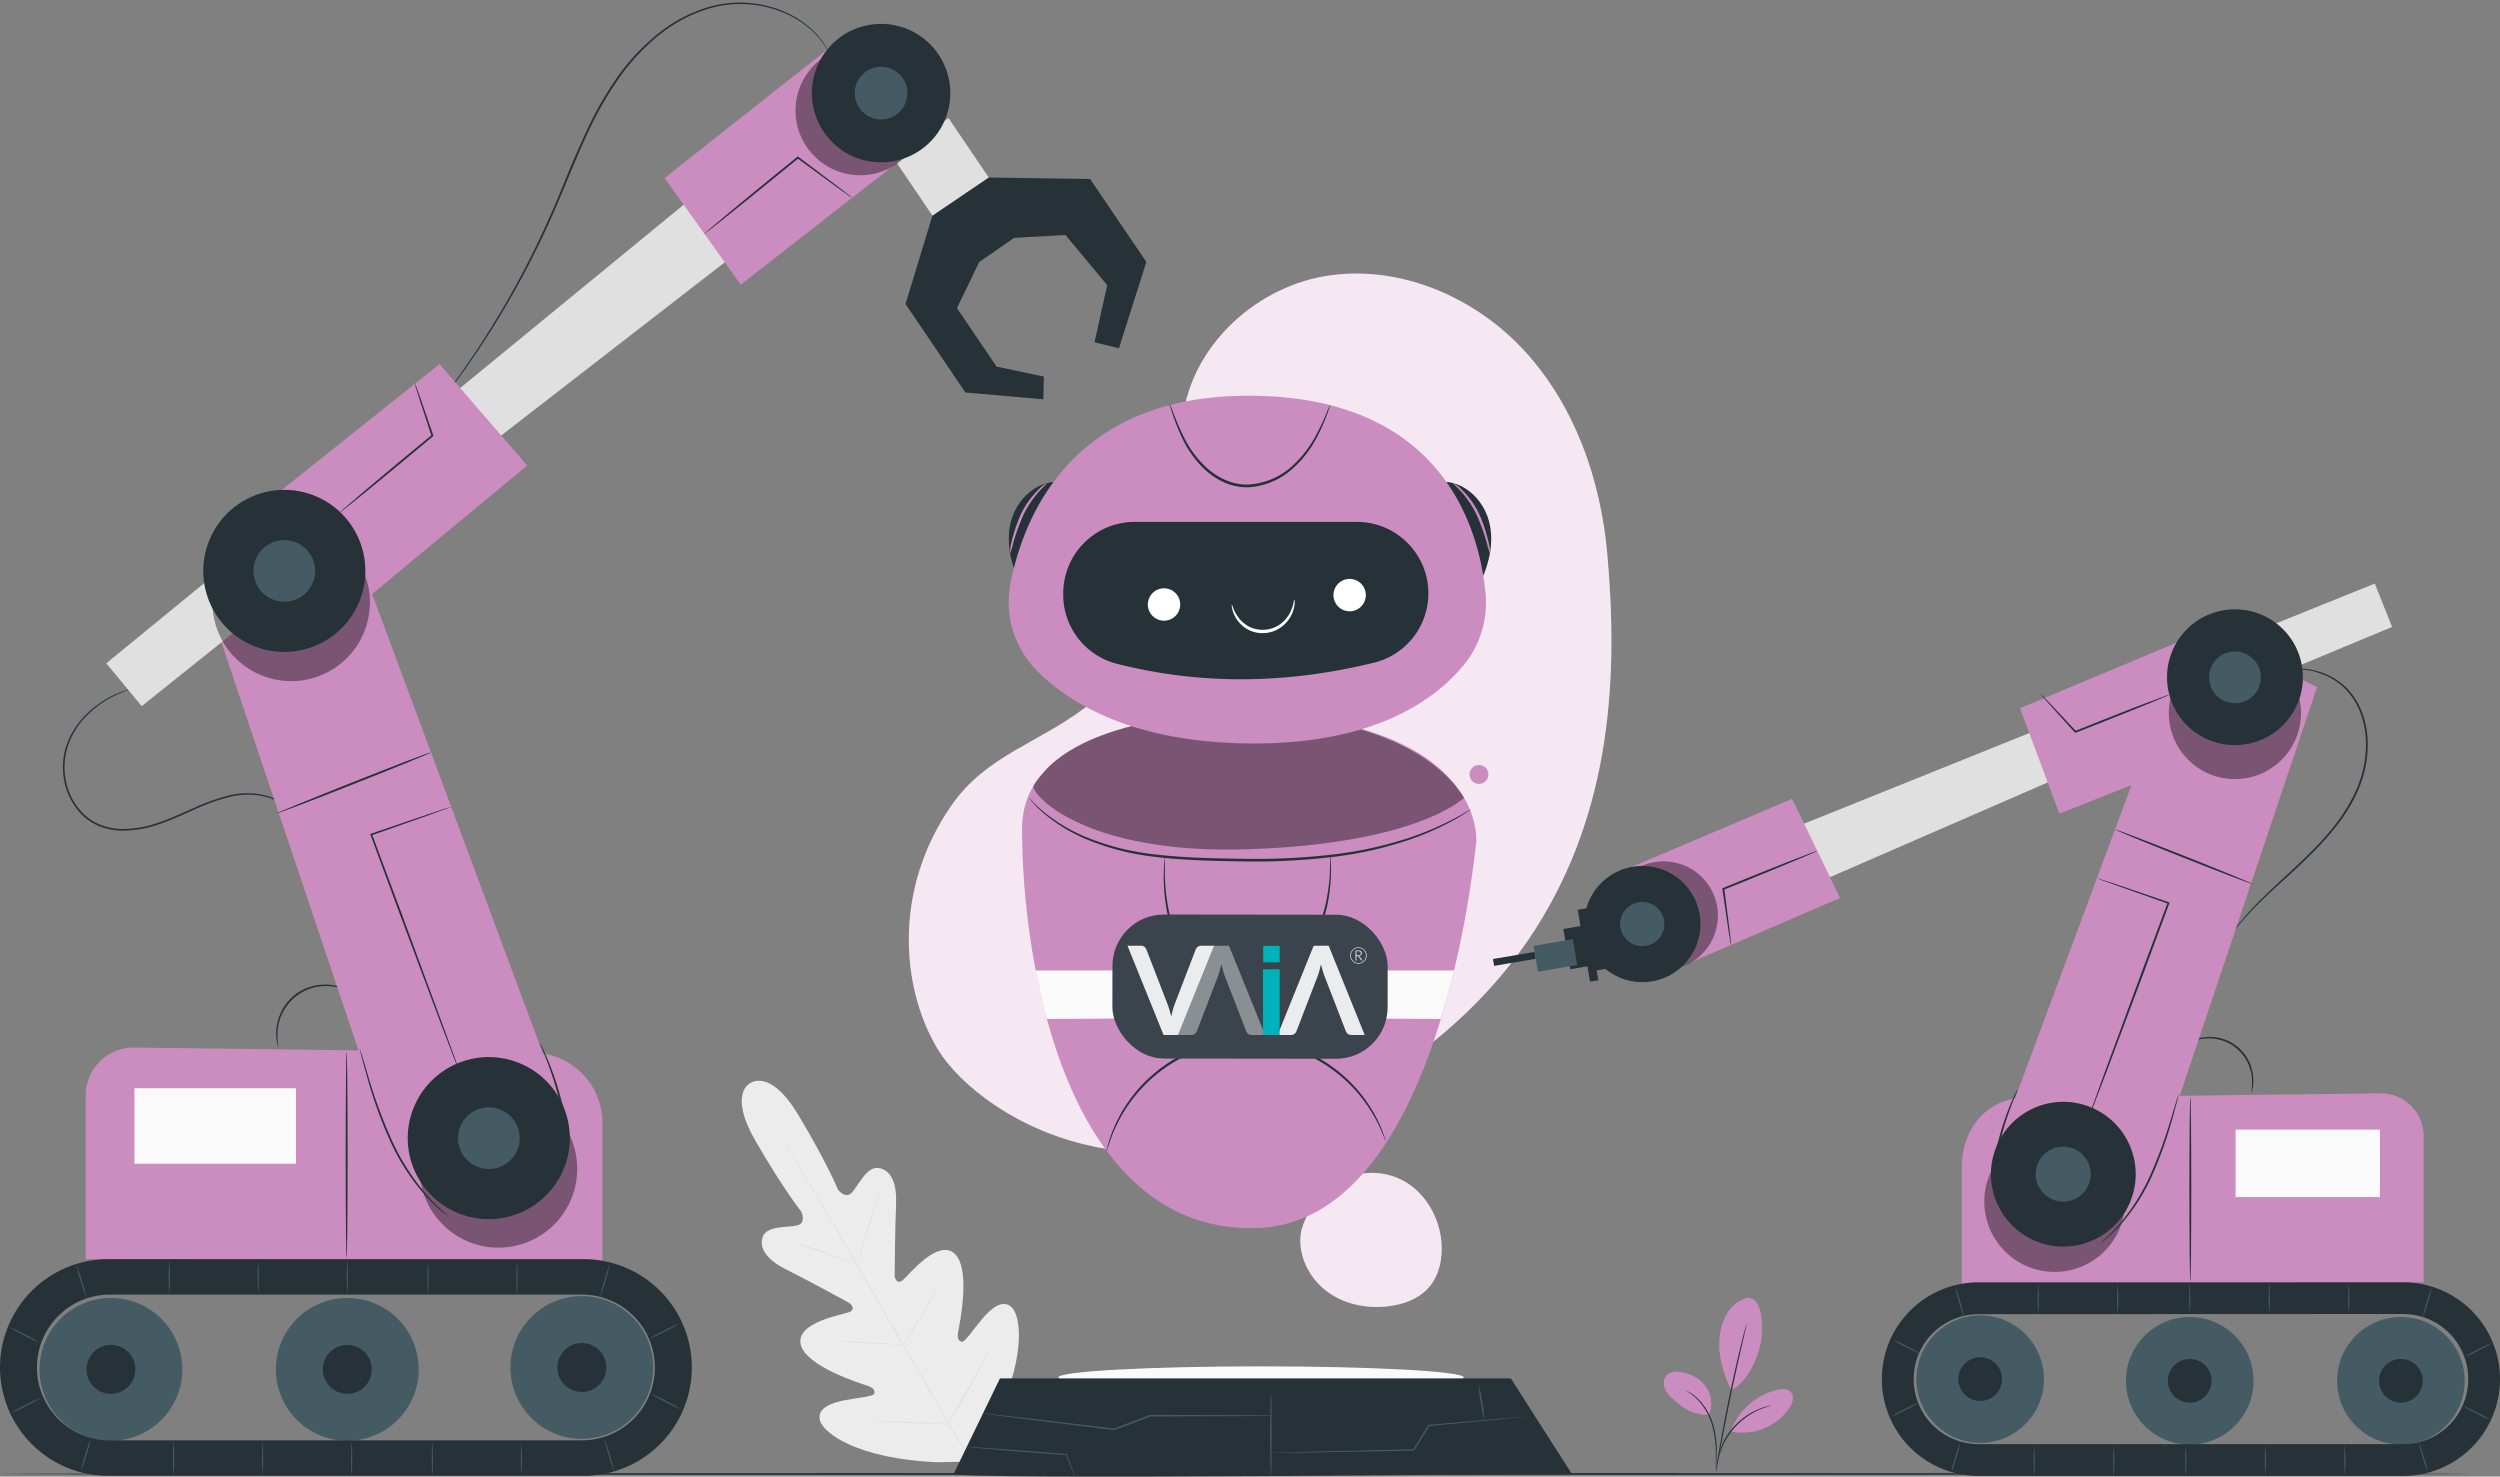 <svg xmlns="http://www.w3.org/2000/svg" viewBox="0 0 846.54 500"><rect x="0" y="0" width="846.54" height="500" fill="#808080" stroke="none"/><defs><style>.a{fill:#263238;}.b,.j{fill:#cb8dc0;}.c{fill:#fafafa;}.d{opacity:0.4;}.e{fill:#455b64;}.f{fill:#e0e0e0;}.g{fill:#ececec;}.h{opacity:0.8;}.i{fill:#fff;}.j{fill-rule:evenodd;}.k{fill:none;}.l{fill:#3b444d;}.m{fill:#ebeced;}.n{fill:#8a8f94;}.o{fill:#00b3ba;}</style></defs><path class="a" d="M44.86,233.16a1.54,1.54,0,0,1-.33.14l-1,.33c-.87.3-2.14.77-3.73,1.49A34.33,34.33,0,0,0,28,243.84a26.59,26.59,0,0,0-5,8.74,23.23,23.23,0,0,0-.75,11.47A21.75,21.75,0,0,0,28,275.31a17.71,17.71,0,0,0,5.53,3.78,20.55,20.55,0,0,0,6.76,1.58,36.21,36.21,0,0,0,13.57-2.18c4.25-1.44,8.16-3.34,12-5a68,68,0,0,1,11.11-4,26.91,26.91,0,0,1,10.25-.66c6.32.87,10.8,4.1,12.86,6.93a14.42,14.42,0,0,1,1.26,2c.26.63.52,1.15.66,1.59s.21.75.28,1a1.59,1.59,0,0,1,.08.35,1.26,1.26,0,0,1-.14-.34c-.09-.25-.2-.58-.34-1s-.43-.93-.71-1.54a15,15,0,0,0-1.29-1.91c-2.08-2.73-6.51-5.83-12.72-6.63a26.51,26.51,0,0,0-10.07.74,67.8,67.8,0,0,0-11,4c-3.79,1.65-7.71,3.57-12,5a36.61,36.61,0,0,1-13.82,2.22,21.07,21.07,0,0,1-7-1.63,18.19,18.19,0,0,1-5.73-3.92,22.32,22.32,0,0,1-5.85-11.6,23.63,23.63,0,0,1,.82-11.75,26.85,26.85,0,0,1,5.21-8.87,33.81,33.81,0,0,1,12-8.65A28.41,28.41,0,0,1,44.86,233.16Z"/><path class="b" d="M204,426.93V380.28a23.87,23.87,0,0,0-23.57-23.87l-135-1.69A16.24,16.24,0,0,0,29,371v55.4Z"/><rect class="c" x="45.52" y="368.49" width="54.7" height="25.57" transform="translate(145.74 762.55) rotate(180)"/><path class="a" d="M117.37,426.1c-.18,0-.32-15.66-.32-35s.14-35,.32-35,.33,15.66.33,35S117.55,426.1,117.37,426.1Z"/><path class="a" d="M116.82,334.93a25.19,25.19,0,0,0-5.3-1A16.39,16.39,0,0,0,94,349.22a24.47,24.47,0,0,0,.3,5.39,4.77,4.77,0,0,1-.44-1.4,14.79,14.79,0,0,1-.32-4,16.89,16.89,0,0,1,1.35-5.83A16,16,0,0,1,105.6,334a17,17,0,0,1,6-.54,15.21,15.21,0,0,1,3.94.86A5.07,5.07,0,0,1,116.82,334.93Z"/><polygon class="b" points="183.83 356.72 117.37 177.9 69.33 200.71 125.7 368.49 183.83 356.72"/><circle class="d" cx="168.79" cy="395.8" r="26.67" transform="translate(-232.53 551.03) rotate(-88.05)"/><circle class="a" cx="165.51" cy="385.4" r="27.44" transform="translate(-253.74 397.98) rotate(-68.48)"/><path class="e" d="M156,389.61a10.43,10.43,0,1,0,5.33-13.76A10.43,10.43,0,0,0,156,389.61Z"/><path class="a" d="M155.41,362.47s-.06-.08-.13-.26l-.34-.8-1.21-3.09c-1-2.74-2.53-6.63-4.35-11.4-3.63-9.7-8.61-23-14.12-37.71l-9.82-26.54-.1-.27.27-.09,19.67-6.69,5.53-1.83,1.47-.46a1.91,1.91,0,0,1,.51-.13,3.65,3.65,0,0,1-.49.21l-1.43.54-5.48,2-19.6,6.91.18-.37c2.88,7.73,6.28,16.82,9.9,26.51,5.43,14.73,10.35,28.06,13.94,37.78L154,358.23l1.1,3.14c.11.33.19.6.27.82A1.45,1.45,0,0,1,155.41,362.47Z"/><path class="a" d="M93.67,275.44c-.06-.17,11.58-4.94,26-10.66s26.18-10.22,26.24-10-11.57,4.94-26,10.65S93.74,275.6,93.67,275.44Z"/><path class="a" d="M151.8,411.8a2.76,2.76,0,0,1-.55-.36c-.35-.26-.89-.63-1.52-1.16a51.14,51.14,0,0,1-5.11-4.81A73.72,73.72,0,0,1,132,386.13a150.24,150.24,0,0,1-7.78-21.78c-.81-2.85-1.43-5.16-1.84-6.76-.18-.75-.33-1.36-.46-1.85a2.37,2.37,0,0,1-.11-.66,2.83,2.83,0,0,1,.24.62c.15.49.34,1.09.57,1.82.51,1.67,1.2,3.94,2,6.7a171.84,171.84,0,0,0,7.94,21.64A77.41,77.41,0,0,0,145,405.16a60.15,60.15,0,0,0,4.94,4.92A24.49,24.49,0,0,1,151.8,411.8Z"/><path class="a" d="M186.73,396.87a14.44,14.44,0,0,0,1.59-.91A8.51,8.51,0,0,0,191.2,392a15.52,15.52,0,0,0,.54-7.29c-.35-2.78-.91-5.84-1.6-9a115.47,115.47,0,0,0-4.76-15.95c-.74-2-1.41-3.59-1.86-4.7a10.56,10.56,0,0,1-.66-1.74,10,10,0,0,1,.89,1.64c.52,1.08,1.25,2.65,2.06,4.63a99.77,99.77,0,0,1,5,16,91.33,91.33,0,0,1,1.56,9.09,15.55,15.55,0,0,1-.7,7.53,8.31,8.31,0,0,1-3.17,4,5.29,5.29,0,0,1-1.25.61C186.9,396.86,186.74,396.9,186.73,396.87Z"/><circle class="e" cx="197.02" cy="463.05" r="24.18"/><circle class="a" cx="197.02" cy="463.05" r="8.29"/><circle class="e" cx="117.6" cy="463.69" r="24.18"/><circle class="a" cx="117.6" cy="463.69" r="8.29"/><circle class="e" cx="37.56" cy="463.69" r="24.18"/><circle class="a" cx="37.56" cy="463.69" r="8.29"/><path class="a" d="M0,463.05a36.73,36.73,0,0,1,36.69-36.69H197.57a36.69,36.69,0,0,1,0,73.38H36.69A36.73,36.73,0,0,1,0,463.05Zm36.69-24.67a24.67,24.67,0,0,0,0,49.33H197.57a24.67,24.67,0,0,0,0-49.33Z"/><path class="e" d="M117.6,438.36a91.24,91.24,0,0,1,0-11.77,91.24,91.24,0,0,1,0,11.77Z"/><path class="e" d="M87.45,438.36a86.68,86.68,0,0,1,0-11.77,91.24,91.24,0,0,1,0,11.77Z"/><path class="e" d="M57.29,438.36a91.24,91.24,0,0,1,0-11.77,43.67,43.67,0,0,1,.2,5.89A43.45,43.45,0,0,1,57.29,438.36Z"/><path class="e" d="M29.28,439.51a43.83,43.83,0,0,1-1.9-5.57,45.75,45.75,0,0,1-1.52-5.69,44.83,44.83,0,0,1,1.89,5.57A44.85,44.85,0,0,1,29.28,439.51Z"/><path class="e" d="M13.39,454.62a45.69,45.69,0,0,1-5.33-2.51,41.74,41.74,0,0,1-5.15-2.85,46.58,46.58,0,0,1,5.33,2.51A44.38,44.38,0,0,1,13.39,454.62Z"/><path class="e" d="M119.08,488.23a86.68,86.68,0,0,1,0,11.77,91.24,91.24,0,0,1,0-11.77Z"/><path class="e" d="M88.93,487.86a91.24,91.24,0,0,1,0,11.77,91.24,91.24,0,0,1,0-11.77Z"/><path class="e" d="M58.78,487.86a47,47,0,0,1,.19,5.89,46.72,46.72,0,0,1-.19,5.88,86.68,86.68,0,0,1,0-11.77Z"/><path class="e" d="M30.76,487.08a45.75,45.75,0,0,1-1.52,5.69,43.83,43.83,0,0,1-1.9,5.57,45,45,0,0,1,1.53-5.68A45.38,45.38,0,0,1,30.76,487.08Z"/><path class="e" d="M14,473.21a46.22,46.22,0,0,1-5.15,2.85,42.75,42.75,0,0,1-5.33,2.5,46.22,46.22,0,0,1,5.15-2.85A43.52,43.52,0,0,1,14,473.21Z"/><path class="e" d="M146.39,488.23a86.68,86.68,0,0,1,0,11.77,91.24,91.24,0,0,1,0-11.77Z"/><path class="e" d="M176.55,488.23a91.24,91.24,0,0,1,0,11.77,86.68,86.68,0,0,1,0-11.77Z"/><path class="e" d="M204.56,487.08a44.35,44.35,0,0,1,1.9,5.58,45.88,45.88,0,0,1,1.52,5.68,91.36,91.36,0,0,1-3.42-11.26Z"/><path class="e" d="M220.45,472a45.69,45.69,0,0,1,5.33,2.51,44.38,44.38,0,0,1,5.15,2.85,46.58,46.58,0,0,1-5.33-2.51A42.69,42.69,0,0,1,220.45,472Z"/><path class="e" d="M144.91,438.73a91.24,91.24,0,0,1,0-11.77,91.24,91.24,0,0,1,0,11.77Z"/><path class="e" d="M175.06,438.73a91.24,91.24,0,0,1,0-11.77,86.68,86.68,0,0,1,0,11.77Z"/><path class="e" d="M203.08,439.51a45.75,45.75,0,0,1,1.52-5.69,43.83,43.83,0,0,1,1.9-5.57,91.36,91.36,0,0,1-3.42,11.26Z"/><path class="e" d="M219.8,453.39a41.74,41.74,0,0,1,5.15-2.85,43.79,43.79,0,0,1,5.33-2.51,44.05,44.05,0,0,1-5.16,2.85A46,46,0,0,1,219.8,453.39Z"/><path class="a" d="M146.58,139.29a5.19,5.19,0,0,1,.31-.46l1-1.31c.88-1.15,2.17-2.84,3.8-5.05,3.25-4.42,7.91-10.86,13.13-19.16a302.7,302.7,0,0,0,16.76-30.08c2.83-5.83,5.6-12,8.29-18.56s5.45-13.31,8.65-20.09a116.56,116.56,0,0,1,10.9-19,72,72,0,0,1,14.1-14.72,49.45,49.45,0,0,1,16.37-8.46,38,38,0,0,1,16-1.15,37.15,37.15,0,0,1,12.59,4.11,32,32,0,0,1,7.94,6.08,28.23,28.23,0,0,1,3.7,5.14l.74,1.46a5.09,5.09,0,0,1,.23.51s-.11-.16-.29-.48l-.8-1.43a29.92,29.92,0,0,0-3.76-5,32.25,32.25,0,0,0-7.94-5.93,37,37,0,0,0-12.47-4A37.92,37.92,0,0,0,240,2.93a49.35,49.35,0,0,0-16.16,8.42A71.81,71.81,0,0,0,209.93,26a117.11,117.11,0,0,0-10.84,18.88c-3.18,6.77-5.92,13.55-8.64,20.06S185,77.66,182.1,83.5a297.73,297.73,0,0,1-16.9,30.06c-5.29,8.28-10,14.68-13.32,19.06-1.66,2.19-3,3.86-3.9,5l-1,1.27C146.71,139.16,146.58,139.29,146.58,139.29Z"/><polygon class="f" points="233.15 67.97 153.15 133.58 168.63 148.31 247.68 87.07 233.15 67.97"/><polygon class="b" points="122.44 204.08 178.5 157.63 148.85 123.29 83.87 175.09 122.44 204.08"/><polygon class="f" points="83.76 210.48 47.98 239.12 35.99 224.6 70.26 196.56 83.76 210.48"/><rect class="f" x="307.83" y="44.11" width="23.03" height="27.44" transform="translate(22.53 189.06) rotate(-34.12)"/><polyline class="a" points="334.8 60.11 369.12 60.6 388.17 88.71 378.89 117.95 370.63 115.89 374.92 96.55 360.79 79.58 343.4 80.54 331.54 88.76 324.05 104.34 337.46 124.14 353.47 127.51 353.3 135.22 326.91 132.9 306.62 102.94 315.74 73.03 336.65 58.86"/><circle class="d" cx="98.59" cy="203.98" r="26.67" transform="translate(-79.59 64.05) rotate(-26.06)"/><circle class="a" cx="96.27" cy="193.32" r="27.44" transform="translate(-119.69 193.55) rotate(-63.59)"/><path class="e" d="M86.38,196.64a10.43,10.43,0,1,0,6.56-13.21A10.43,10.43,0,0,0,86.38,196.64Z"/><path class="a" d="M140.52,129.93a7,7,0,0,1,.53,1.27l1.3,3.59,4.36,12.61.07.2-.16.13-8.54,7.12c-6.3,5.23-12,9.94-16.19,13.32l-5,4-1.37,1.06a1.77,1.77,0,0,1-.5.33,2.78,2.78,0,0,1,.42-.43l1.29-1.15,4.83-4.14c4.09-3.47,9.77-8.24,16.07-13.47l8.57-7.08-.1.32c-1.66-5.1-3.09-9.47-4.14-12.68-.46-1.49-.84-2.71-1.14-3.65A7.64,7.64,0,0,1,140.52,129.93Z"/><polygon class="b" points="282.83 14.66 225.04 60.27 250.82 96.4 311.13 49.36 282.83 14.66"/><circle class="d" cx="291.26" cy="37.43" r="21.91" transform="translate(238.11 326.23) rotate(-86.89)"/><path class="a" d="M283.81,13.14A23.44,23.44,0,1,0,316.74,17,23.45,23.45,0,0,0,283.81,13.14Z"/><path class="e" d="M292.83,24.53A8.91,8.91,0,1,0,305.35,26,8.92,8.92,0,0,0,292.83,24.53Z"/><path class="a" d="M288.58,67a9.49,9.49,0,0,1-1.44-.94l-3.88-2.75L270,53.6h.38l-7,5.69c-6.82,5.56-13,10.57-17.52,14.17l-5.36,4.24-1.47,1.12a2.22,2.22,0,0,1-.55.36,2.93,2.93,0,0,1,.47-.46l1.4-1.22,5.22-4.4c4.43-3.69,10.58-8.75,17.4-14.31l7-5.68.19-.15.19.15L283.49,63l3.77,2.9A10.26,10.26,0,0,1,288.58,67Z"/><path class="g" d="M254.11,366.73s-7.66,3.33,1.67,19.53,15.63,24.14,15.63,24.14,1.71,3.78-1.51,4.55-10.44,0-11.69,4,1.91,7.94,8.16,11,19.69,10.41,20.9,11.08,2.44,2.39.33,3.26-18.12,3.37-16.48,10.9,20.47,13.32,22.52,14,2.57,1.5,2.46,2.61-5.57,1.44-10.1,2.34-9.61,2.73-8.3,7,12.72,12.78,39.45,14l12.42-.23,6.22-10.82c11.89-24,10-38.08,6.9-41.3s-7.17.34-10.15,3.86-5.93,8.13-7,7.69-1.49-1.31-1.09-3.42,4.5-21.39-1.28-26.48-15.75,7.69-17.54,9.11-2.7-.52-2.69-1.88.16-16.68.48-23.65-1.39-11.58-5.69-12.49c-4.15-.88-7,5.8-9.21,8.25s-4.72-.89-4.72-.89-3.87-9.36-13.5-25.39S254,366.81,254,366.81"/><path class="f" d="M330.36,497.9c-7-11.8-19.15-33-29.66-51.12s-20-34.53-27-46.37l-8.26-14c-1-1.65-1.72-2.93-2.24-3.81-.25-.43-.44-.76-.57-1s-.19-.35-.19-.35l.22.33c.15.23.35.56.61,1l2.3,3.77c2,3.28,4.86,8,8.37,13.95,7,11.8,16.59,28.18,27.09,46.31s22.6,39.33,29.57,51.17"/><path class="f" d="M268.26,420.48a4.79,4.79,0,0,1,.88.2c.56.15,1.36.39,2.35.69,2,.61,4.67,1.52,7.63,2.59l7.58,2.75,2.3.81a3.45,3.45,0,0,1,.83.34,5.22,5.22,0,0,1-.87-.19c-.56-.15-1.36-.39-2.35-.71-2-.63-4.65-1.58-7.62-2.64l-7.59-2.69-2.3-.81A3.68,3.68,0,0,1,268.26,420.48Z"/><path class="f" d="M290.64,427c-.1,0,1.54-5.68,3.66-12.62s3.93-12.55,4-12.52-1.53,5.69-3.66,12.63S290.74,427.05,290.64,427Z"/><path class="f" d="M305.52,455.59a4.24,4.24,0,0,1,.47-.79l1.36-2.09c1.15-1.76,2.73-4.2,4.38-6.95s3.06-5.3,4.06-7.15l1.19-2.19a5.08,5.08,0,0,1,.48-.78,4.82,4.82,0,0,1-.34.85c-.25.54-.61,1.31-1.09,2.25-.94,1.88-2.31,4.45-4,7.21s-3.27,5.19-4.48,6.92c-.61.86-1.11,1.55-1.47,2A4.37,4.37,0,0,1,305.52,455.59Z"/><path class="f" d="M284,454.13a3.13,3.13,0,0,1,.85,0l2.3.07c1.95.07,4.63.19,7.6.36s5.64.33,7.59.47l2.29.19a3.19,3.19,0,0,1,.84.12,3.08,3.08,0,0,1-.84,0l-2.31-.07c-1.94-.07-4.63-.19-7.59-.36s-5.65-.33-7.59-.47l-2.3-.19A3.3,3.3,0,0,1,284,454.13Z"/><path class="f" d="M293.91,481a5.16,5.16,0,0,1,1.09,0l2.95.08c2.49.07,5.94.21,9.74.38s7.24.35,9.73.5l2.95.2a5.43,5.43,0,0,1,1.08.12,6.2,6.2,0,0,1-1.09,0l-2.95-.08c-2.49-.08-5.94-.21-9.74-.38s-7.24-.35-9.73-.5l-2.95-.2A5.28,5.28,0,0,1,293.91,481Z"/><path class="f" d="M320.8,482.05a6.41,6.41,0,0,1,.56-1l1.64-2.71c1.38-2.29,3.27-5.45,5.27-9s3.72-6.81,5-9.18c.59-1.14,1.08-2.09,1.46-2.81a6.24,6.24,0,0,1,.58-1,8.13,8.13,0,0,1-.45,1.08c-.3.68-.76,1.66-1.35,2.86-1.17,2.4-2.86,5.69-4.86,9.25s-3.93,6.7-5.37,9c-.72,1.13-1.32,2-1.74,2.65A7.42,7.42,0,0,1,320.8,482.05Z"/><path class="a" d="M836.44,499.1c0,.18-187.26.32-418.2.32S0,499.28,0,499.1s187.22-.33,418.24-.33S836.44,498.92,836.44,499.1Z"/><path class="b" d="M591.94,439.43a11.31,11.31,0,0,0-7.08,5.25,19.88,19.88,0,0,0-2.61,8.6c-.56,5.82,1.45,12.24,4,17.52,5.67-3.16,8.32-10.21,9.44-13.87,1.77-5.79,1.45-17.32-3.71-17.5"/><path class="b" d="M578.66,479a9.63,9.63,0,0,0-1.14-9.58,12.73,12.73,0,0,0-8.6-4.82,5.35,5.35,0,0,0-4.42.95,4.13,4.13,0,0,0-.93,4.06,8.33,8.33,0,0,0,2.39,3.61c3.59,3.48,7.71,6.19,12.7,5.78"/><path class="a" d="M581.1,497.73a6.78,6.78,0,0,0,.07-1.2c0-.86.06-2,.09-3.28a33.79,33.79,0,0,0-1.11-10.78,20.68,20.68,0,0,0-5.61-9.22,13.55,13.55,0,0,0-2.67-1.93c-.34-.2-.62-.31-.8-.4a1.18,1.18,0,0,0-.3-.11,21.75,21.75,0,0,1,3.57,2.66,21.19,21.19,0,0,1,5.4,9.13A36,36,0,0,1,581,493.24c0,1.39,0,2.51,0,3.29A5.53,5.53,0,0,0,581.1,497.73Z"/><path class="a" d="M591.41,448.24a2.24,2.24,0,0,0-.16.49c-.11.38-.24.86-.4,1.45-.34,1.26-.81,3.08-1.36,5.34-1.12,4.53-2.57,10.8-4,17.75s-2.62,13.29-3.39,17.89c-.39,2.29-.69,4.15-.89,5.44-.08.61-.15,1.1-.21,1.49a2,2,0,0,0,0,.52,2.72,2.72,0,0,0,.13-.51c.07-.38.17-.87.29-1.47.25-1.33.59-3.17,1-5.42.86-4.58,2.07-10.89,3.51-17.85s2.85-13.23,3.89-17.77c.51-2.23.93-4,1.23-5.37.13-.6.24-1.09.32-1.47A1.79,1.79,0,0,0,591.41,448.24Z"/><path class="b" d="M586.2,484.22a22.48,22.48,0,0,1,15.42-13.56c1.76-.42,4-.48,5,1s.31,3.55-.68,5.06a19.2,19.2,0,0,1-19.74,8"/><path class="a" d="M599.7,475.89a5.19,5.19,0,0,0-1.11.23,10.27,10.27,0,0,0-1.28.37,15.57,15.57,0,0,0-1.65.6c-.6.26-1.27.53-1.94.9a24.11,24.11,0,0,0-2.12,1.24,25.21,25.21,0,0,0-4.3,3.63,24.24,24.24,0,0,0-3.3,4.56,20.91,20.91,0,0,0-1,2.22,17.82,17.82,0,0,0-.73,2,17.61,17.61,0,0,0-.45,1.71,9,9,0,0,0-.23,1.3,7.78,7.78,0,0,0-.12,1.13c.1,0,.27-1.59,1.08-4.05a19.24,19.24,0,0,1,.77-2,21.7,21.7,0,0,1,1.07-2.17,26.12,26.12,0,0,1,3.27-4.46,25.36,25.36,0,0,1,4.21-3.59,22.52,22.52,0,0,1,2.07-1.26,20.47,20.47,0,0,1,1.89-.93C598.15,476.33,599.73,476,599.7,475.89Z"/><path class="b" d="M544.25,187.51c-2.22-25-10.94-50-27.91-68.55s-42.88-29.62-67.65-25.45S402,118.86,400.33,143.92c-.89,13.3,3.56,26.51,2.82,39.82-1.28,23-17.75,42.48-36.22,56.25-15.92,11.87-33.07,16.12-44.48,32.37-20.46,29.11-17.06,62.67-5,82.74,4.15,6.89,11,13.38,19.13,18.91,23.45,15.9,52.78,20,80.23,13,42.61-10.87,81.07-37.75,103.23-72.62C545.84,273.87,547.91,228.61,544.25,187.51Z"/><g class="h"><path class="i" d="M544.25,187.51c-2.22-25-10.94-50-27.91-68.55s-42.88-29.62-67.65-25.45S402,118.86,400.33,143.92c-.89,13.3,3.56,26.51,2.82,39.82-1.28,23-17.75,42.48-36.22,56.25-15.92,11.87-33.07,16.12-44.48,32.37-20.46,29.11-17.06,62.67-5,82.74,4.15,6.89,11,13.38,19.13,18.91,23.45,15.9,52.78,20,80.23,13,42.61-10.87,81.07-37.75,103.23-72.62C545.84,273.87,547.91,228.61,544.25,187.51Z"/></g><circle class="b" cx="364.98" cy="364.14" r="1.77"/><circle class="b" cx="393.06" cy="394.46" r="0.94"/><path class="b" d="M454.51,399.89c-6.36,2.61-13.64,11.73-14.15,18.89s3.27,14.3,9.05,18.57,13.3,5.83,20.45,5c5.1-.55,10.28-2.37,13.74-6.16,3.82-4.19,5-10.25,4.47-15.89-.77-7.77-4.84-15.31-11.37-19.58s-15.5-4.88-22.19-.88"/><g class="h"><path class="i" d="M454.51,399.89c-6.36,2.61-13.64,11.73-14.15,18.89s3.27,14.3,9.05,18.57,13.3,5.83,20.45,5c5.1-.55,10.28-2.37,13.74-6.16,3.82-4.19,5-10.25,4.47-15.89-.77-7.77-4.84-15.31-11.37-19.58s-15.5-4.88-22.19-.88"/></g><path class="j" d="M504,262.23a3.19,3.19,0,1,1-3.19-3.18A3.18,3.18,0,0,1,504,262.23Z"/><circle class="b" cx="452.91" cy="142.7" r="1.77"/><path class="c" d="M495.66,466.43c0,2.08-30.73,3.76-68.64,3.76s-68.65-1.68-68.65-3.76,30.73-3.76,68.65-3.76S495.66,464.36,495.66,466.43Z"/><path class="a" d="M322.92,499.09l15.68-32.34h173L532.18,499s-209.26,2.18-209.26.08"/><path class="e" d="M430.35,499.62c-.14,0-.26-6.28-.26-14s.12-14,.26-14,.26,6.27.26,14S430.5,499.62,430.35,499.62Z"/><path class="e" d="M518.25,479.47a3.44,3.44,0,0,1-.66.11l-1.92.21-7.16.74-24.62,2.34.19-.11-5.15,8.31-.08.12h-.14l-2,.05-32.77.6L434,492h-3.4l-.24,0,.24,0,.7-.05,2.7-.1,9.93-.29,32.76-.75,2-.05-.21.13,5.16-8.31.07-.11h.12l24.64-2.16,7.18-.59,1.92-.13A4.23,4.23,0,0,1,518.25,479.47Z"/><path class="e" d="M502.62,480.9a35,35,0,0,1-1.18-5.9,35.46,35.46,0,0,1-.67-6,67.56,67.56,0,0,1,1.85,11.88Z"/><path class="e" d="M364,500a2.1,2.1,0,0,1-.27-.52c-.17-.4-.39-.89-.65-1.49-.56-1.36-1.31-3.2-2.21-5.38l.19.12-11.86-.89c-6-.47-11.49-.92-15.44-1.26l-4.67-.43a13.18,13.18,0,0,1-1.7-.21,13.11,13.11,0,0,1,1.72.05l4.69.3c4,.27,9.42.68,15.45,1.15l11.85.95h.15l0,.11c.82,2.2,1.52,4.05,2,5.42.22.61.39,1.12.54,1.52A2,2,0,0,1,364,500Z"/><path class="e" d="M430.35,479.47l-.2,0-.6,0-2.32,0-8.61.08-29.15.09.09,0-7.92,3-4.29,1.61-.06,0h-.06l-31.57-3.91-9.42-1.22-2.54-.36-.66-.1-.22-.05h.23l.66.05,2.55.27,9.44,1.06,31.59,3.74-.12,0,4.29-1.62,7.92-3,0,0h.05l29.15.08,8.61.08,2.32,0,.6,0A.8.8,0,0,1,430.35,479.47Z"/><rect class="k" x="0.15" y="0.13" width="846" height="500"/><path class="b" d="M424.66,241.38s-78.58-2.54-78.58,39.25c0,47.38,15.61,136.17,78.58,135.25s74.53-125.42,75.24-131C499.9,284.91,503.18,245,424.66,241.38Z"/><path class="a" d="M498,274.12s-.1.1-.32.26l-1,.67c-.87.59-2.2,1.4-3.94,2.39a94.28,94.28,0,0,1-15.5,6.9A127.28,127.28,0,0,1,452.74,290a217.91,217.91,0,0,1-30.76,1.7c-10.93-.14-21.35-.38-30.78-1.55a84.42,84.42,0,0,1-24.32-6.38,55,55,0,0,1-14.29-9.12,43.37,43.37,0,0,1-3.25-3.28l-.78-.92a1.51,1.51,0,0,1-.24-.33,1.33,1.33,0,0,1,.31.27l.84.86c.73.75,1.84,1.83,3.35,3.14a56.87,56.87,0,0,0,14.31,8.8,85.46,85.46,0,0,0,24.17,6.14c9.37,1.13,19.78,1.34,30.68,1.48a224.36,224.36,0,0,0,30.65-1.62A129.77,129.77,0,0,0,477,283.74a102.39,102.39,0,0,0,15.54-6.6c1.76-.95,3.11-1.7,4-2.24l1-.6A1.71,1.71,0,0,1,498,274.12Z"/><path class="a" d="M450.51,289.9a5.3,5.3,0,0,1,.12,1.18c0,.76.08,1.9.07,3.37a57.83,57.83,0,0,1-1.3,12.33,42.93,42.93,0,0,1-2.68,8.17,34.4,34.4,0,0,1-5.18,8.43,31.21,31.21,0,0,1-8.39,7,29.28,29.28,0,0,1-5.34,2.31,24.85,24.85,0,0,1-5.92,1,22.05,22.05,0,0,1-11.4-2.77,28.29,28.29,0,0,1-8.34-7.07A36.41,36.41,0,0,1,394.88,307a61.08,61.08,0,0,1-.78-12.38c0-1.47.12-2.6.19-3.37a6.08,6.08,0,0,1,.15-1.17,6,6,0,0,1,0,1.18c0,.86,0,2,0,3.36a67.14,67.14,0,0,0,1.05,12.26,36.28,36.28,0,0,0,7.29,16.44,27.56,27.56,0,0,0,8.12,6.83,21.46,21.46,0,0,0,10.95,2.65,24,24,0,0,0,5.69-1,28.36,28.36,0,0,0,5.17-2.22,30.38,30.38,0,0,0,8.2-6.78,33.64,33.64,0,0,0,5.12-8.19,42.27,42.27,0,0,0,2.74-8,63.28,63.28,0,0,0,1.58-12.2c0-1.39.06-2.5.09-3.36A6,6,0,0,1,450.51,289.9Z"/><path class="a" d="M469.21,386.43c-.1,0-.61-1.69-1.95-4.61A51.49,51.49,0,0,0,460,370.4,50.31,50.31,0,0,0,444.36,358a49.29,49.29,0,0,0-47.08,1.78,50.52,50.52,0,0,0-21,25.5c-1.12,3-1.5,4.76-1.6,4.74a7.38,7.38,0,0,1,.25-1.28,36.72,36.72,0,0,1,1-3.58A48.94,48.94,0,0,1,382.11,373a50.46,50.46,0,0,1,14.74-13.89,49.6,49.6,0,0,1,47.88-1.81A50.09,50.09,0,0,1,460.48,370a48.85,48.85,0,0,1,7.1,11.68,36.66,36.66,0,0,1,1.28,3.5A6.73,6.73,0,0,1,469.21,386.43Z"/><path class="c" d="M457,344.87l3.62-16.25h31.76c-1.13,4.81-2.72,10.43-4.51,16.41Z"/><path class="c" d="M386,344.87l-3.61-16.25H350.61c1.12,4.81,2.08,10.43,3.88,16.41Z"/><path class="d" d="M495.75,270.15c-7.59-12.4-27.71-26.76-71.09-28.77,0,0-48.61-1.57-69.37,18.09,0,0-4.05,4.22-5.31,6.57s16.23,23.34,72.41,21.54C480.34,285.72,495.75,270.15,495.75,270.15Z"/><path class="a" d="M344.71,196c-2.78-6.24-4.13-13.38-2.24-19.95S350,163.8,356.82,163.2"/><path class="b" d="M354.55,163.6c.09.11-1.14,1.05-2.77,2.9a34.38,34.38,0,0,0-5.3,8,76.39,76.39,0,0,0-3.31,9.08,31.73,31.73,0,0,1-1.13,3.87,13.12,13.12,0,0,1,.52-4,52.14,52.14,0,0,1,3.11-9.29,29,29,0,0,1,5.65-8A10,10,0,0,1,354.55,163.6Z"/><path class="a" d="M501.82,196c2.79-6.24,4.14-13.38,2.25-19.95s-7.54-12.28-14.35-12.88"/><path class="b" d="M492,163.6a10,10,0,0,1,3.23,2.47,29.2,29.2,0,0,1,5.65,8A52.14,52.14,0,0,1,504,183.4a13.12,13.12,0,0,1,.52,4,29.65,29.65,0,0,1-1.13-3.87,78.2,78.2,0,0,0-3.31-9.08,34.38,34.38,0,0,0-5.3-8C493.13,164.65,491.9,163.71,492,163.6Z"/><path class="b" d="M351,227a33.1,33.1,0,0,1-8.77-29.75c4.53-22.89,21.19-64.11,82.42-63.24,64.24.91,76.29,45.38,78.37,66.79a33.4,33.4,0,0,1-7.49,24.54c-9.55,11.54-29.84,26.43-70.88,26.41C384,251.74,362.15,238.24,351,227Z"/><path class="a" d="M396.05,136.73a3,3,0,0,1,.36.76c.23.61.52,1.35.88,2.25a86.8,86.8,0,0,0,3.52,8.12,35.3,35.3,0,0,0,7.67,10.44c3.58,3.25,8.64,6,14.29,5.76a24,24,0,0,0,14.39-5.9A37.33,37.33,0,0,0,445.27,148a77.48,77.48,0,0,0,3.85-8,28.65,28.65,0,0,1,1.31-3,2.84,2.84,0,0,1-.21.83c-.16.52-.42,1.3-.78,2.28a61.84,61.84,0,0,1-3.62,8.14,36.46,36.46,0,0,1-8.13,10.45A24.51,24.51,0,0,1,422.8,165a19,19,0,0,1-8.31-1.67,24.39,24.39,0,0,1-6.56-4.37,34.94,34.94,0,0,1-7.69-10.77,70.19,70.19,0,0,1-3.28-8.28c-.33-1-.57-1.78-.72-2.31A2.67,2.67,0,0,1,396.05,136.73Z"/><path class="a" d="M465.25,224.4c-29.8,7.29-58.9,7.57-87.22.32a24.1,24.1,0,0,1-18-23.4v-.41a24.19,24.19,0,0,1,24.19-24.19h75.26a24.19,24.19,0,0,1,24.19,24.19h0A24.16,24.16,0,0,1,465.25,224.4Z"/><path class="i" d="M399.57,205.56a5.48,5.48,0,1,1-4.55-6.28A5.48,5.48,0,0,1,399.57,205.56Z"/><path class="i" d="M462.42,202.39a5.48,5.48,0,1,1-4.55-6.29A5.48,5.48,0,0,1,462.42,202.39Z"/><path class="i" d="M438.29,203.09c.1,0,.42,1.93-.81,4.76a11.51,11.51,0,0,1-3.23,4.19,10.74,10.74,0,0,1-5.93,2.33,10.45,10.45,0,0,1-6.15-1.43,11,11,0,0,1-3.68-3.69c-1.54-2.61-1.45-4.61-1.35-4.59s.39,1.82,2,4.14a11,11,0,0,0,3.54,3.23,10,10,0,0,0,5.59,1.21,10.25,10.25,0,0,0,5.4-2,11.45,11.45,0,0,0,3.13-3.72C438.11,205,438.09,203.06,438.29,203.09Z"/><rect class="l" x="376.67" y="309.72" width="93.2" height="48.77" rx="17.44" transform="translate(0.42 -0.53) rotate(0.07)"/><path class="m" d="M411.3,320.24l-12.21,30.22H394l-12.21-30.22h4.51a1.9,1.9,0,0,1,1.2.35,2.29,2.29,0,0,1,.69.92l7.12,18.43c.24.6.47,1.26.68,2s.42,1.47.62,2.24c.17-.77.35-1.52.54-2.24a19.18,19.18,0,0,1,.65-2l7.08-18.43a2.07,2.07,0,0,1,.66-.88,1.88,1.88,0,0,1,1.2-.39Z"/><path class="n" d="M398.88,350.46l12.21-30.22h5.07l12.21,30.22h-4.52a1.89,1.89,0,0,1-1.19-.36,2.29,2.29,0,0,1-.69-.92l-7.12-18.43c-.24-.6-.47-1.26-.68-2s-.42-1.46-.62-2.24c-.17.78-.35,1.52-.54,2.24a19.18,19.18,0,0,1-.65,2l-7.08,18.43a2.15,2.15,0,0,1-.66.88,1.89,1.89,0,0,1-1.2.4Z"/><path class="m" d="M432.62,350.46l12.21-30.22h5.08l12.2,30.22H457.6a1.86,1.86,0,0,1-1.19-.36,2.12,2.12,0,0,1-.69-.92l-7.13-18.43c-.24-.6-.46-1.26-.68-2s-.42-1.46-.62-2.24c-.16.78-.34,1.52-.54,2.24a17,17,0,0,1-.65,2L439,349.18a2,2,0,0,1-.66.88,1.89,1.89,0,0,1-1.2.4Z"/><path class="o" d="M433.31,350.46h-5.64V328.23h5.64Z"/><rect class="o" x="427.76" y="320.29" width="5.56" height="5.56"/><path class="m" d="M460,320.78a2.52,2.52,0,0,1,.73.1,2.43,2.43,0,0,1,.66.28,2.38,2.38,0,0,1,.56.43,2.93,2.93,0,0,1,.44.56,2.79,2.79,0,0,1,.28.66,3,3,0,0,1,.1.74,2.92,2.92,0,0,1-.1.73,2.79,2.79,0,0,1-.28.66,2.93,2.93,0,0,1-.44.56,2.38,2.38,0,0,1-.56.43,2.43,2.43,0,0,1-.66.28,2.52,2.52,0,0,1-.73.1,2.59,2.59,0,0,1-.74-.1,2.51,2.51,0,0,1-.65-.28,2.38,2.38,0,0,1-.56-.43,2.93,2.93,0,0,1-.44-.56,2.79,2.79,0,0,1-.28-.66,2.92,2.92,0,0,1-.1-.73,3,3,0,0,1,.1-.74,2.79,2.79,0,0,1,.28-.66,2.93,2.93,0,0,1,.44-.56,2.38,2.38,0,0,1,.56-.43,2.51,2.51,0,0,1,.65-.28A2.59,2.59,0,0,1,460,320.78Zm0,5.32a2.54,2.54,0,0,0,.68-.09,2.2,2.2,0,0,0,.61-.26,2.46,2.46,0,0,0,.51-.39,2.49,2.49,0,0,0,.4-.52,2.55,2.55,0,0,0,.26-.61,2.59,2.59,0,0,0,.09-.68,2.57,2.57,0,0,0-.75-1.82,2.7,2.7,0,0,0-.81-.55,2.55,2.55,0,0,0-2,0,2.7,2.7,0,0,0-.81.55,2.6,2.6,0,0,0,0,3.63,2.5,2.5,0,0,0,.81.54A2.37,2.37,0,0,0,460,326.1Zm-.08-4.25a1.48,1.48,0,0,1,.89.22.78.78,0,0,1,.3.67.82.82,0,0,1-.25.63,1.23,1.23,0,0,1-.69.31.53.53,0,0,1,.15.15l1.09,1.41H461a.12.12,0,0,1-.05-.05l-1-1.35a.16.16,0,0,0-.08-.06.28.28,0,0,0-.15,0h-.42v1.5H459v-3.39Zm-.05,1.65a1.09,1.09,0,0,0,.69-.19.65.65,0,0,0,.23-.54.61.61,0,0,0-.21-.51,1.07,1.07,0,0,0-.66-.16h-.62v1.4Z"/><path class="a" d="M767.06,230.64s.08-.09.25-.24l.79-.64.59-.47.78-.47.91-.54,1.1-.49c3.07-1.42,8.31-2.16,14.16-.24a22.62,22.62,0,0,1,8.55,5,23.71,23.71,0,0,1,6,9.68c2.62,7.7,1.94,17.13-1.82,25.65s-9.77,15.32-15.41,21-11.18,10.35-15.54,14.55a112.54,112.54,0,0,0-9.82,10.43c-1.07,1.3-1.87,2.35-2.4,3.07-.24.33-.45.6-.61.81s-.21.27-.22.26a1.54,1.54,0,0,1,.17-.3l.56-.85c.49-.74,1.26-1.81,2.3-3.15a105.16,105.16,0,0,1,9.7-10.6c4.33-4.25,9.79-9,15.44-14.64s11.48-12.4,15.24-20.82,4.37-17.66,1.85-25.2a23.29,23.29,0,0,0-5.82-9.48,22.24,22.24,0,0,0-8.33-5,20,20,0,0,0-13.91,0A22.7,22.7,0,0,0,767.06,230.64Z"/><path class="b" d="M664.28,434.94V395.39c0-14,9.39-23.52,21.06-23.67L806,370.22a14.49,14.49,0,0,1,14.68,14.5v49.49Z"/><rect class="c" x="757.01" y="382.51" width="48.87" height="22.84"/><path class="a" d="M741.68,434c-.18,0-.32-14-.32-31.25s.14-31.25.32-31.25.33,14,.33,31.25S741.86,434,741.68,434Z"/><path class="a" d="M742.17,352.53a4.83,4.83,0,0,1,1.19-.57,13.18,13.18,0,0,1,3.52-.78A14.68,14.68,0,0,1,763,365.27a13,13,0,0,1-.29,3.59,4.21,4.21,0,0,1-.41,1.26,24.39,24.39,0,0,0,.25-4.82,14.66,14.66,0,0,0-15.68-13.66A25,25,0,0,0,742.17,352.53Z"/><polygon class="b" points="682.32 372 741.68 212.25 784.6 232.62 734.24 382.51 682.32 372"/><circle class="d" cx="695.75" cy="406.92" r="23.83" transform="translate(-102.81 516.22) rotate(-38.12)"/><circle class="a" cx="698.68" cy="397.62" r="24.51" transform="translate(46.38 867.46) rotate(-65.41)"/><circle class="e" cx="698.68" cy="397.62" r="9.32" transform="translate(110.08 945.17) rotate(-72.58)"/><path class="a" d="M707.7,377.14a7.3,7.3,0,0,1,.3-1c.25-.7.57-1.63,1-2.8.9-2.48,2.15-6,3.7-10.26,3.21-8.69,7.6-20.6,12.45-33.75,3.23-8.66,6.27-16.78,8.85-23.68l.17.36-17.5-6.18-4.89-1.77-1.28-.49c-.29-.12-.44-.18-.43-.2l.45.11,1.31.41,5,1.63,17.57,6,.27.1-.1.27c-2.55,6.91-5.56,15-8.76,23.7l-12.63,33.69c-1.63,4.26-3,7.72-3.9,10.19-.45,1.15-.81,2.07-1.09,2.75A5.66,5.66,0,0,1,707.7,377.14Z"/><path class="a" d="M762.86,299.38c-.07.17-10.57-3.84-23.46-8.94s-23.29-9.39-23.22-9.56,10.56,3.84,23.46,8.95S762.92,299.22,762.86,299.38Z"/><path class="a" d="M710.92,421.21a20.4,20.4,0,0,1,1.7-1.55,55.78,55.78,0,0,0,4.41-4.4A69.84,69.84,0,0,0,728.08,398a154.2,154.2,0,0,0,7.09-19.33l1.83-6c.2-.65.38-1.18.52-1.62a2.23,2.23,0,0,1,.22-.56,2,2,0,0,1-.1.59l-.4,1.66c-.36,1.43-.91,3.5-1.63,6a134.13,134.13,0,0,1-6.94,19.47,65.42,65.42,0,0,1-11.31,17.27,43,43,0,0,1-4.58,4.29c-.56.48-1,.8-1.35,1A2.68,2.68,0,0,1,710.92,421.21Z"/><path class="a" d="M679.72,407.87a1.29,1.29,0,0,1-.43-.08,5.4,5.4,0,0,1-1.12-.54,7.49,7.49,0,0,1-2.85-3.56,13.89,13.89,0,0,1-.63-6.74c.29-2.53.77-5.27,1.39-8.12a88.18,88.18,0,0,1,4.44-14.28c.72-1.78,1.38-3.18,1.85-4.14a8.39,8.39,0,0,1,.81-1.46,8.21,8.21,0,0,1-.58,1.56c-.39,1-1,2.42-1.65,4.21A104.49,104.49,0,0,0,676.71,389c-1.13,5.64-2.37,11-1,14.56a7.62,7.62,0,0,0,2.56,3.52C679.16,407.66,679.75,407.81,679.72,407.87Z"/><circle class="e" cx="670.53" cy="466.99" r="21.6"/><circle class="a" cx="670.53" cy="466.99" r="7.4"/><circle class="e" cx="741.48" cy="467.56" r="21.6"/><circle class="a" cx="741.48" cy="467.56" r="7.4"/><circle class="e" cx="812.98" cy="467.56" r="21.6"/><circle class="a" cx="812.98" cy="467.56" r="7.4"/><path class="a" d="M813.76,499.77H670a32.78,32.78,0,1,1,0-65.56H813.76a32.78,32.78,0,0,1,0,65.56ZM670,445A22,22,0,1,0,670,489H813.76a22,22,0,0,0,0-44.06Z"/><path class="e" d="M741.48,444.93a72.77,72.77,0,0,1,0-10.51,72.77,72.77,0,0,1,0,10.51Z"/><path class="e" d="M768.42,444.93a69.14,69.14,0,0,1,0-10.51,72.77,72.77,0,0,1,0,10.51Z"/><path class="e" d="M795.36,444.93a69.14,69.14,0,0,1,0-10.51,72.77,72.77,0,0,1,0,10.51Z"/><path class="e" d="M820.39,446a33.32,33.32,0,0,1,1.34-5.08,36.1,36.1,0,0,1,1.71-5A36.72,36.72,0,0,1,822.1,441,37.27,37.27,0,0,1,820.39,446Z"/><path class="e" d="M834.58,459.46a34.81,34.81,0,0,1,4.59-2.57,37.1,37.1,0,0,1,4.77-2.22,34,34,0,0,1-4.59,2.57A37.1,37.1,0,0,1,834.58,459.46Z"/><path class="e" d="M740.15,489.49a69.14,69.14,0,0,1,0,10.51,72.77,72.77,0,0,1,0-10.51Z"/><path class="e" d="M767.09,489.16a69.14,69.14,0,0,1,0,10.51,72.77,72.77,0,0,1,0-10.51Z"/><path class="e" d="M794,489.16a69.14,69.14,0,0,1,0,10.51,72.77,72.77,0,0,1,0-10.51Z"/><path class="e" d="M819.06,488.46a36.24,36.24,0,0,1,1.71,5,33.59,33.59,0,0,1,1.34,5.09,36.24,36.24,0,0,1-1.71-5A36.72,36.72,0,0,1,819.06,488.46Z"/><path class="e" d="M834,476.06a36.4,36.4,0,0,1,4.77,2.22,35.94,35.94,0,0,1,4.6,2.57,36.4,36.4,0,0,1-4.77-2.22A35.37,35.37,0,0,1,834,476.06Z"/><path class="e" d="M715.76,489.49a72.77,72.77,0,0,1,0,10.51,69.14,69.14,0,0,1,0-10.51Z"/><path class="e" d="M688.82,489.49a72.77,72.77,0,0,1,0,10.51,69.14,69.14,0,0,1,0-10.51Z"/><path class="e" d="M663.79,488.46a36.72,36.72,0,0,1-1.34,5.09,36.24,36.24,0,0,1-1.71,5,33.59,33.59,0,0,1,1.34-5.09A36.24,36.24,0,0,1,663.79,488.46Z"/><path class="e" d="M649.6,475a35.37,35.37,0,0,1-4.6,2.57,36.4,36.4,0,0,1-4.77,2.22,34.56,34.56,0,0,1,4.6-2.57A36.4,36.4,0,0,1,649.6,475Z"/><path class="e" d="M717.08,445.26a72.77,72.77,0,0,1,0-10.51,69.14,69.14,0,0,1,0,10.51Z"/><path class="e" d="M690.14,445.26a72.77,72.77,0,0,1,0-10.51,69.14,69.14,0,0,1,0,10.51Z"/><path class="e" d="M665.12,446a34.86,34.86,0,0,1-1.72-5,36.72,36.72,0,0,1-1.34-5.09,35.3,35.3,0,0,1,1.72,5A36.41,36.41,0,0,1,665.12,446Z"/><path class="e" d="M650.18,458.36a37.1,37.1,0,0,1-4.77-2.22,34.81,34.81,0,0,1-4.59-2.57,37.1,37.1,0,0,1,4.77,2.22A34.81,34.81,0,0,1,650.18,458.36Z"/><polygon class="f" points="609.26 279.57 689.85 247.14 694.45 264.48 617.46 297.98 609.26 279.57"/><polygon class="b" points="754.15 252.98 697.33 275.51 684 239.82 748.36 212.88 754.15 252.98"/><polygon class="f" points="774.47 227.08 809.99 212.29 804.14 197.6 769.66 211.52 774.47 227.08"/><circle class="d" cx="756.78" cy="241.43" r="22.39"/><path class="a" d="M773.72,213.74a23,23,0,1,1-32.55-1.31A23.05,23.05,0,0,1,773.72,213.74Z"/><path class="e" d="M763.22,223.42a8.76,8.76,0,1,1-12.37-.5A8.76,8.76,0,0,1,763.22,223.42Z"/><path class="a" d="M691.05,235.06a6.13,6.13,0,0,1,.94.87l2.5,2.58L703,247.6l-.33-.08,7.84-3.12c6.62-2.62,12.63-5,17-6.62l5.18-1.93a12.08,12.08,0,0,1,1.93-.63,11.66,11.66,0,0,1-1.84.86l-5.1,2.13c-4.32,1.77-10.3,4.18-16.92,6.79l-7.86,3.09-.2.08-.14-.15-8.36-9.25-2.38-2.7A6.23,6.23,0,0,1,691.05,235.06Z"/><polygon class="b" points="549.96 294.64 606.86 270.49 623.06 304.06 564.09 329.48 549.96 294.64"/><circle class="d" cx="563.32" cy="310.03" r="18.39" transform="translate(130.53 785.58) rotate(-76.52)"/><circle class="a" cx="556.1" cy="312.88" r="19.68" transform="translate(89.13 747.71) rotate(-72.32)"/><path class="e" d="M553.19,306a7.48,7.48,0,1,1-4,9.8A7.48,7.48,0,0,1,553.19,306Z"/><path class="a" d="M586.15,320a7,7,0,0,1-.3-1.41c-.17-1-.38-2.34-.63-3.94-.51-3.49-1.19-8.2-2-13.63l0-.24.22-.09,7-2.85c6.85-2.77,13.06-5.25,17.57-7l5.35-2.06a13.23,13.23,0,0,1,2-.67,13.48,13.48,0,0,1-1.9.91l-5.28,2.25c-4.46,1.87-10.65,4.42-17.49,7.19l-7,2.82.19-.32c.69,5.44,1.3,10.16,1.74,13.66.19,1.61.34,2.94.46,4A8.47,8.47,0,0,1,586.15,320Z"/><rect class="a" x="511.64" y="317.58" width="2.35" height="14.28" transform="translate(746.35 -235.54) rotate(80.29)"/><polygon class="a" points="546.42 310.31 538.15 311.72 537.43 307.51 534.24 308.06 535.18 313.57 529.38 314.57 529.85 317.32 531.71 328.2 537.51 327.21 538.41 332.43 541.24 331.95 540.66 328.61 549.3 327.13 546.42 310.31"/><rect class="e" x="517.29" y="318.39" width="13.39" height="8.83" transform="matrix(0.99, -0.17, 0.17, 0.99, -46.94, 93.02)"/></svg>